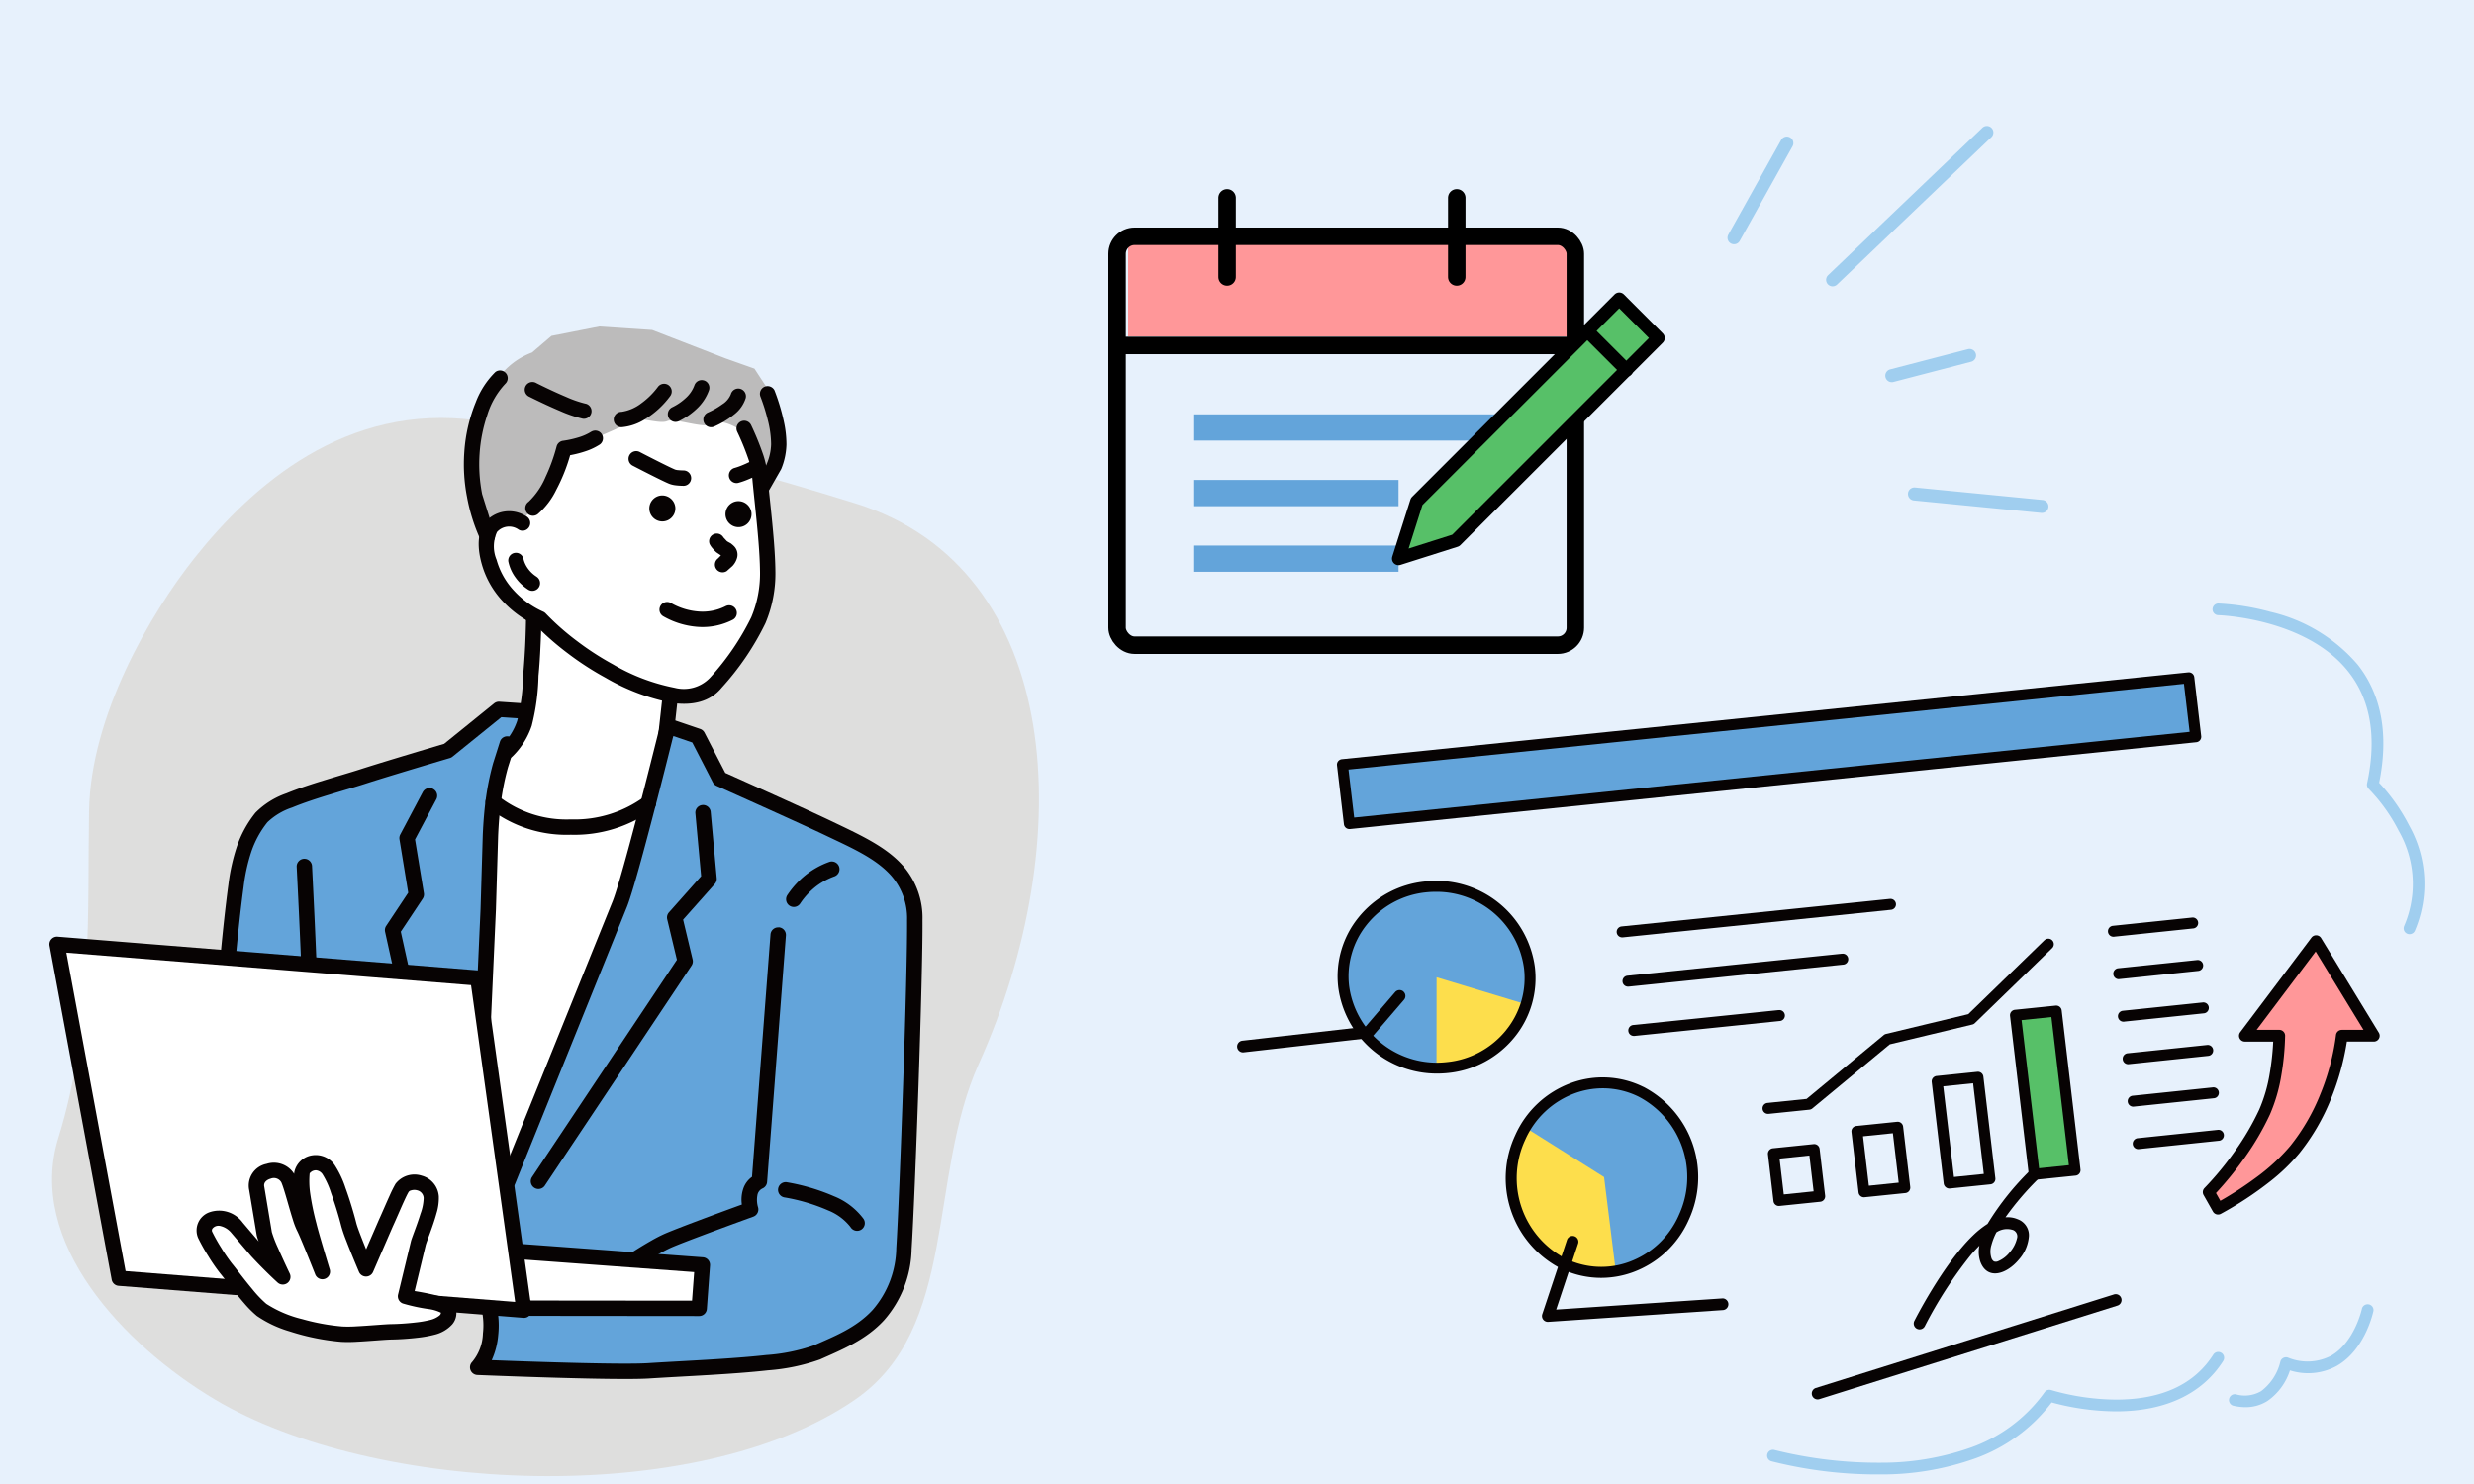 <svg xmlns="http://www.w3.org/2000/svg" xmlns:xlink="http://www.w3.org/1999/xlink" width="283" height="169.8" viewBox="0 0 283 169.8">
  <defs>
    <clipPath id="clip-path">
      <path id="パス_3546" data-name="パス 3546" d="M100.1,241.822a10.36,10.36,0,0,0-9.4,11.428,10.746,10.746,0,0,0,11.844,9.246,10.36,10.36,0,0,0,9.4-11.428,10.718,10.718,0,0,0-10.711-9.305,11.06,11.06,0,0,0-1.132.058" transform="translate(-90.64 -241.763)" fill="none"/>
    </clipPath>
    <clipPath id="clip-path-2">
      <path id="パス_3550" data-name="パス 3550" d="M235.375,415.944a10.994,10.994,0,0,0,4.9,14.4,10.24,10.24,0,0,0,13.81-5.241,10.994,10.994,0,0,0-4.9-14.4,9.879,9.879,0,0,0-4.36-1.019,10.447,10.447,0,0,0-9.45,6.258" transform="translate(-234.343 -409.684)" fill="none"/>
    </clipPath>
  </defs>
  <g id="img_feature06" transform="translate(-475 -838)">
    <rect id="長方形_35082" data-name="長方形 35082" width="283" height="169.8" transform="translate(475 838)" fill="#e7f1fc"/>
    <g id="グループ_11663" data-name="グループ 11663" transform="translate(480.66 875.356)">
      <path id="パス_3483" data-name="パス 3483" d="M93.615,69.324c-20.582-6.4-28-7.387-43.29-9.491C35.335,57.769,24.6,67.3,18.063,75.509,12.856,82.054,6.146,93.667,5.951,104.488s.5,24.544-3.5,37.414c-3.711,11.928,7.471,23.735,17.886,29.948,18.041,10.754,55.028,12.616,73.27,0,11.773-8.139,8.269-25.405,14.121-38.4,11.486-25.5,9.783-56.694-14.121-64.129" transform="translate(-1.424 -49.082)" fill="#dededd" fill-rule="evenodd"/>
      <path id="パス_3484" data-name="パス 3484" d="M136.155,250.98l-5.583,4.754-12.948,3.748-6.963,2.83-2.243,3.15-2.129,13.212L103.9,287.8l30.822.543,1.818-30.584,2.127-3.862,1.252-2.908-1.458-.391Z" transform="translate(-85.647 -206.556)" fill="#63a4da" fill-rule="evenodd"/>
      <path id="パス_3485" data-name="パス 3485" d="M331.789,285.421l-.944-5.8-5.18-4.613-15.706-6.452-3.453-5.328-3.041-.667-4.321,16.918-14.608,36.7-2.279,9.445.284,9.68s10.151.488,20.231.671c7.439.136,13.46-.6,16.575-1.775,2.192-.825,5.068-1.157,7.865-3.552,1.7-1.455,2.672-5.679,2.672-5.679s2.038-19.266,1.953-20.232-.045-19.32-.045-19.32" transform="translate(-232.658 -216.425)" fill="#63a4da" fill-rule="evenodd"/>
      <path id="パス_3486" data-name="パス 3486" d="M291.049,306.291c-2.523-.252-6.5-3.365-6.5-3.365l-1.07,18.338-.068,8.319,2.49,18.225,12.827-32.837,3.835-12.82-3.905,3.3a34.974,34.974,0,0,1-7.609.84" transform="translate(-233.613 -249.057)" fill="#fff" fill-rule="evenodd"/>
      <path id="パス_3487" data-name="パス 3487" d="M316.365,63.66l-1.77-4.82s-1.772-1.811-2.763-.97-3.145-1.072-3.962-.4-5.525-.566-6.6.379a35.227,35.227,0,0,1-5.185,2.789l-1.53.518-.527.792-1.99,4.171-1.648,2.41-1.413,1.143-1.126-.3-1.554.632-.62,2.559.993,4.137,2.9,2.574,1.08,2.1-.717,10.754-.962,2.282-1.731,2.226-.921,3.5L286.1,101.6s1.643,1.572,2.358,1.564,2.647,1.358,4.386,1.1,3.785.113,6.366-.4a10.286,10.286,0,0,0,4.222-1.872l1.237-4.342,1.613-5.452V89.4s1.163.165,2.323.333,1.2-.4,2.544-1.523,2.093-2.7,3.275-4.205a18.125,18.125,0,0,0,2.523-4.868,19.241,19.241,0,0,0,.5-3.256l-.138-5.852Z" transform="translate(-235.474 -47.253)" fill="#fff" fill-rule="evenodd"/>
      <path id="パス_3488" data-name="パス 3488" d="M308.445,7.811,306.5,4.826,303.16,3.642,294.8.4,288.768,0l-5.486,1.078-2.222,1.9a8.366,8.366,0,0,0-3.936,3.031l-2.2,4.676L274,15.652l.323,4.1,1.321,3.55,2.619-1.358,1.546.55,1.945-2.739,2.49-3.736.552-1.949,1.832-.636s5.348-2.111,5.821-2.677,3.162.471,4.075.072,4.273.963,5.281.3,2.974.646,2.974.646l2.175,2.641.144,3.17,1.627-2.109.616-3.067-.363-2.343Z" transform="translate(-225.859)" fill="#bcbbbb" fill-rule="evenodd"/>
      <path id="パス_3489" data-name="パス 3489" d="M312.449,67.265a10.494,10.494,0,0,0-.566-2.331,31.779,31.779,0,0,0-1.292-3.129.881.881,0,0,0-1.585.769,29.706,29.706,0,0,1,1.21,2.93,8.68,8.68,0,0,1,.473,1.907c.169,2.032.539,5.02.757,7.8.092,1.166.157,2.295.169,3.3a12.921,12.921,0,0,1-1,5.3,29.429,29.429,0,0,1-4.739,6.94,4.14,4.14,0,0,1-4.021,1.126,22.5,22.5,0,0,1-7.063-2.684,32.414,32.414,0,0,1-4.065-2.63,29.4,29.4,0,0,1-3.613-3.179.877.877,0,0,0-.326-.226,10.221,10.221,0,0,1-3.318-2.394,8.53,8.53,0,0,1-1.991-3.543,3.94,3.94,0,0,1,.054-3.17A1.855,1.855,0,0,1,284,73.78a.88.88,0,1,0,.835-1.547,3.6,3.6,0,0,0-4.767.829c-.614.912-.906,2.4-.291,4.621a10.281,10.281,0,0,0,2.394,4.27,12.233,12.233,0,0,0,3.782,2.758,32.409,32.409,0,0,0,3.716,3.252,34.153,34.153,0,0,0,4.287,2.773,24.36,24.36,0,0,0,7.66,2.88c2.279.314,4.293-.132,5.62-1.753a31.13,31.13,0,0,0,5-7.372,14.633,14.633,0,0,0,1.14-6c-.011-1.037-.079-2.206-.174-3.414-.22-2.781-.589-5.773-.758-7.811" transform="translate(-230.34 -50.537)" fill="#070303" fill-rule="evenodd"/>
      <path id="パス_3490" data-name="パス 3490" d="M431.817,135.7c-.187-.136-.428-.226-.555-.34l-.371-.4a.88.88,0,0,0-1.585.753,2.2,2.2,0,0,0,.32.477,4.639,4.639,0,0,0,.453.475l.526.352-.34.348a.88.88,0,0,0,1,1.447l.657-.583a2.24,2.24,0,0,0,.539-.983,1.382,1.382,0,0,0-.4-1.324,2.015,2.015,0,0,0-.249-.213" transform="translate(-353.794 -110.823)" fill="#070303" fill-rule="evenodd"/>
      <path id="パス_3491" data-name="パス 3491" d="M404.839,179.945a5.828,5.828,0,0,1-3.12.632,7.454,7.454,0,0,1-3.108-.937.88.88,0,1,0-.932,1.491,9.25,9.25,0,0,0,3.919,1.2,7.566,7.566,0,0,0,4.049-.824.88.88,0,0,0-.808-1.561" transform="translate(-327.457 -147.963)" fill="#070303" fill-rule="evenodd"/>
      <path id="パス_3492" data-name="パス 3492" d="M391.5,110.035a1.489,1.489,0,1,0,1.657,1.335,1.506,1.506,0,0,0-1.657-1.335" transform="translate(-321.569 -90.694)" fill="#070303" fill-rule="evenodd"/>
      <path id="パス_3493" data-name="パス 3493" d="M441.072,113.74a1.489,1.489,0,1,0,1.657,1.335,1.505,1.505,0,0,0-1.657-1.335" transform="translate(-362.43 -93.747)" fill="#070303" fill-rule="evenodd"/>
      <path id="パス_3494" data-name="パス 3494" d="M301.855,149.889a3.556,3.556,0,0,1-.966-.906,3.121,3.121,0,0,1-.53-1.126.88.88,0,0,0-1.735.283,4.722,4.722,0,0,0,.841,1.875,5.3,5.3,0,0,0,1.439,1.358.879.879,0,1,0,.951-1.48" transform="translate(-246.14 -121.264)" fill="#070303" fill-rule="evenodd"/>
      <path id="パス_3495" data-name="パス 3495" d="M317.447,67.777a5.818,5.818,0,0,1-1.509.668,11.152,11.152,0,0,1-1.715.376.878.878,0,0,0-.744.644,20.366,20.366,0,0,1-1.264,3.493,8.443,8.443,0,0,1-1.939,2.84.88.88,0,1,0,1.056,1.406,8.56,8.56,0,0,0,2.1-2.755,20.219,20.219,0,0,0,1.594-3.976A12.634,12.634,0,0,0,316.85,70a7.058,7.058,0,0,0,1.577-.758.88.88,0,0,0-.979-1.46" transform="translate(-255.466 -55.744)" fill="#070303" fill-rule="evenodd"/>
      <path id="パス_3496" data-name="パス 3496" d="M373.817,37.484a.88.88,0,0,0-1.232.169,8.856,8.856,0,0,1-1.924,1.9,4.884,4.884,0,0,1-2.248.962.88.88,0,1,0,.062,1.757,5.868,5.868,0,0,0,2.645-.923,10.148,10.148,0,0,0,2.861-2.634.88.88,0,0,0-.169-1.232" transform="translate(-302.979 -30.75)" fill="#070303" fill-rule="evenodd"/>
      <path id="パス_3497" data-name="パス 3497" d="M406.562,34.975a.88.88,0,0,0-1.114.552,3.622,3.622,0,0,1-.984,1.444,6.288,6.288,0,0,1-1.558,1.066.88.88,0,0,0,.711,1.609,8.1,8.1,0,0,0,2.055-1.4,5.394,5.394,0,0,0,1.443-2.161.88.88,0,0,0-.552-1.114" transform="translate(-331.675 -28.791)" fill="#070303" fill-rule="evenodd"/>
      <path id="パス_3498" data-name="パス 3498" d="M429.722,40.449a.88.88,0,0,0-1.078.62,2.438,2.438,0,0,1-.984,1.155,8.54,8.54,0,0,1-1.652.941.88.88,0,0,0,.667,1.627,10.169,10.169,0,0,0,2.417-1.464,3.814,3.814,0,0,0,1.245-1.8.88.88,0,0,0-.62-1.078" transform="translate(-350.701 -33.316)" fill="#070303" fill-rule="evenodd"/>
      <path id="パス_3499" data-name="パス 3499" d="M461.7,39.125a.88.88,0,0,0-1.628.661,21.772,21.772,0,0,1,.86,2.735,11.636,11.636,0,0,1,.374,2.75,6.092,6.092,0,0,1-.471,2.18,8.553,8.553,0,0,1-1.132,2,.88.88,0,1,0,1.358,1.112l1.4-2.454a7.877,7.877,0,0,0,.6-2.815,12.339,12.339,0,0,0-.285-2.569,23.373,23.373,0,0,0-1.078-3.6" transform="translate(-378.759 -31.797)" fill="#070303" fill-rule="evenodd"/>
      <path id="パス_3500" data-name="パス 3500" d="M273.333,28.741a9.622,9.622,0,0,0-2.228,3.441,18.192,18.192,0,0,0-1.31,5.7,19.582,19.582,0,0,0,.312,5.143,20.715,20.715,0,0,0,1.555,4.922.88.88,0,0,0,1.573-.783l-1.4-4.468a17.8,17.8,0,0,1-.288-4.679,17.279,17.279,0,0,1,.864-4.337,9.112,9.112,0,0,1,2.075-3.614.88.88,0,0,0-1.154-1.327" transform="translate(-222.344 -23.512)" fill="#070303" fill-rule="evenodd"/>
      <path id="パス_3501" data-name="パス 3501" d="M316.589,38.78a12.726,12.726,0,0,1-2.218-.77c-1.665-.7-3.4-1.578-3.4-1.578A.88.88,0,1,0,310.183,38s1.794.906,3.515,1.63a14.554,14.554,0,0,0,2.583.878.88.88,0,0,0,.315-1.73" transform="translate(-255.274 -29.952)" fill="#070303" fill-rule="evenodd"/>
      <path id="パス_3502" data-name="パス 3502" d="M397.829,238.655a.88.88,0,0,0-.97.778l-.411,3.736a.88.88,0,0,0,1.748.192l.411-3.736a.88.88,0,0,0-.778-.97" transform="translate(-326.779 -196.713)" fill="#070303" fill-rule="evenodd"/>
      <path id="パス_3503" data-name="パス 3503" d="M296.909,184.58a.88.88,0,0,0-.885.873s-.01,1.366-.1,3.257c-.05.983-.121,2.106-.226,3.252a23.611,23.611,0,0,1-.692,5.32,7.105,7.105,0,0,1-1.752,2.79.88.88,0,1,0,1.253,1.234,8.807,8.807,0,0,0,2.167-3.466,25.306,25.306,0,0,0,.775-5.722c.113-1.173.181-2.321.226-3.325.1-1.933.108-3.331.108-3.331a.88.88,0,0,0-.873-.885" transform="translate(-241.51 -152.145)" fill="#070303" fill-rule="evenodd"/>
      <path id="パス_3504" data-name="パス 3504" d="M143.244,244.5l-2.838-.189a.877.877,0,0,0-.611.194l-5.712,4.622c-.668.2-3.222.955-5.714,1.714-1.456.443-2.891.885-3.919,1.218-2.322.749-5.8,1.66-8.419,2.739a9.21,9.21,0,0,0-3.533,2.215,12.767,12.767,0,0,0-2.151,3.942,22.469,22.469,0,0,0-.944,4.27c-.34,2.52-.635,5.3-.872,7.8-.406,4.31-.64,7.811-.64,7.811a.88.88,0,1,0,1.755.113s.232-3.482.636-7.764c.234-2.482.526-5.233.864-7.732a20.765,20.765,0,0,1,.865-3.937,11.062,11.062,0,0,1,1.856-3.414,7.471,7.471,0,0,1,2.83-1.687c2.573-1.063,6-1.954,8.287-2.692,1.019-.329,2.446-.769,3.891-1.209,2.893-.88,5.868-1.76,5.868-1.76a.876.876,0,0,0,.3-.16l5.58-4.514,2.49.166a.88.88,0,0,0,.113-1.755" transform="translate(-88.936 -201.376)" fill="#070303" fill-rule="evenodd"/>
      <path id="パス_3505" data-name="パス 3505" d="M162.66,347.212a.88.88,0,0,0-1.756.091s.542,10.534.62,14.623c.01.515,0,1.048,0,1.269a.876.876,0,0,0,.035.679.889.889,0,0,0,1.532.139,1.121,1.121,0,0,0,.182-.559c.022-.245.025-.792.01-1.559-.079-4.1-.623-14.68-.623-14.68m.063,15.482a.792.792,0,0,1,.418.413.875.875,0,0,0-.418-.413" transform="translate(-132.628 -285.511)" fill="#070303" fill-rule="evenodd"/>
      <path id="パス_3506" data-name="パス 3506" d="M171.265,439.235a.875.875,0,0,1,.418.413.792.792,0,0,0-.418-.413" transform="translate(-141.169 -362.052)" fill="#070303" fill-rule="evenodd"/>
      <path id="パス_3507" data-name="パス 3507" d="M223.883,300.643a.88.88,0,0,0-1.189.365l-2.572,4.848a.88.88,0,0,0-.091.555l1,6.106-2.521,3.794a.88.88,0,0,0-.126.679l3.292,14.911a.88.88,0,0,0,1.717-.379l-3.211-14.546,2.505-3.772a.879.879,0,0,0,.136-.629l-1.012-6.154,2.434-4.586a.88.88,0,0,0-.365-1.189" transform="translate(-179.995 -247.729)" fill="#070303" fill-rule="evenodd"/>
      <path id="パス_3508" data-name="パス 3508" d="M278.176,266.905a.88.88,0,0,0-1.113.554l-.782,2.469a29.905,29.905,0,0,0-.837,4.1c-.183,1.358-.287,2.724-.349,4.125l-.254,8.473-.775,17.287-.453,11.48a.88.88,0,1,0,1.757.067l.453-11.472.775-17.29.254-8.468c.059-1.348.159-2.662.34-3.962a28.2,28.2,0,0,1,.787-3.857l.757-2.384a.88.88,0,0,0-.554-1.114" transform="translate(-225.531 -219.967)" fill="#070303" fill-rule="evenodd"/>
      <path id="パス_3509" data-name="パス 3509" d="M323.222,272.191c-1.939-2.161-4.951-3.509-8.15-5.043-1.089-.522-2.973-1.386-4.947-2.282-2.994-1.358-6.2-2.794-7.151-3.219l-2.377-4.6a.878.878,0,0,0-.5-.43l-3.257-1.109a.88.88,0,1,0-.566,1.664l2.921.995,2.351,4.563a.88.88,0,0,0,.423.4s3.86,1.723,7.423,3.341c1.962.891,3.833,1.749,4.914,2.264,2.975,1.425,5.8,2.625,7.606,4.632a7.372,7.372,0,0,1,1.855,5.114c.028,3.039-.185,10.917-.453,18.769-.271,7.986-.6,15.946-.783,18.767a11.039,11.039,0,0,1-2.689,7.063c-1.924,2.1-4.528,3.082-6.748,4.075a20.888,20.888,0,0,1-5.425,1.1c-4.082.453-9.294.656-13.516.927-1.432.092-4.483.059-7.749-.017-3.835-.089-7.964-.239-10.15-.323a8.723,8.723,0,0,0,.745-2.9,10.047,10.047,0,0,0-.551-4.514.88.88,0,1,0-1.613.7,8.191,8.191,0,0,1,.413,3.654,5.334,5.334,0,0,1-1.223,3.256.88.88,0,0,0,.588,1.5s7.752.322,13.711.427c2.548.045,4.773.049,5.941-.026,4.248-.273,9.491-.475,13.6-.935a22.624,22.624,0,0,0,5.949-1.245c2.418-1.083,5.226-2.2,7.325-4.492a12.7,12.7,0,0,0,3.147-8.135c.187-2.83.515-10.814.792-18.824.267-7.883.48-15.793.453-18.844a9.042,9.042,0,0,0-2.3-6.272" transform="translate(-225.666 -210.567)" fill="#070303" fill-rule="evenodd"/>
      <path id="パス_3510" data-name="パス 3510" d="M484.545,348.454a9.481,9.481,0,0,0-2.675,1.49,10.147,10.147,0,0,0-2.058,2.242.88.88,0,1,0,1.451.992,8.4,8.4,0,0,1,1.7-1.859,7.747,7.747,0,0,1,2.185-1.214.879.879,0,1,0-.6-1.652" transform="translate(-395.373 -287.179)" fill="#070303" fill-rule="evenodd"/>
      <path id="パス_3511" data-name="パス 3511" d="M394.28,391.258a.88.88,0,0,0-.943.809s-1.835,24.064-2.115,27.734a2.733,2.733,0,0,0-.961,1.245,3.925,3.925,0,0,0-.2,1.924c-1.044.379-3.084,1.124-4.994,1.843-1.547.582-3.01,1.146-3.8,1.486a17.071,17.071,0,0,0-1.56.8c-1.1.624-2.169,1.315-2.169,1.315a.88.88,0,1,0,.953,1.472s1.031-.666,2.085-1.264a15.327,15.327,0,0,1,1.386-.718c.777-.34,2.211-.886,3.727-1.456,2.71-1.019,5.679-2.091,5.679-2.091a.88.88,0,0,0,.552-1.049,3,3,0,0,1-.084-1.4,1.037,1.037,0,0,1,.575-.774.88.88,0,0,0,.537-.744l2.151-28.2a.88.88,0,0,0-.809-.943" transform="translate(-310.86 -322.502)" fill="#070303" fill-rule="evenodd"/>
      <path id="パス_3512" data-name="パス 3512" d="M333.8,312.167a.88.88,0,0,0-1.751.161l.662,7.222-3.68,4.141a.88.88,0,0,0-.2.792l1.111,4.633L313.354,354a.88.88,0,0,0,1.463.976l16.8-25.2a.88.88,0,0,0,.123-.693l-1.092-4.561,3.629-4.082a.88.88,0,0,0,.218-.664Z" transform="translate(-258.169 -256.653)" fill="#070303" fill-rule="evenodd"/>
      <path id="パス_3513" data-name="パス 3513" d="M312.757,254.939a.88.88,0,0,0-1.064.643s-2.015,8.175-3.678,14.294c-.734,2.7-1.395,4.993-1.781,5.978l-12.828,31.764a.88.88,0,0,0,1.63.66L307.868,276.5c.4-1.019,1.084-3.378,1.839-6.158C311.375,264.2,313.4,256,313.4,256a.88.88,0,0,0-.643-1.064" transform="translate(-241.8 -210.12)" fill="#070303" fill-rule="evenodd"/>
      <path id="パス_3514" data-name="パス 3514" d="M302.149,304.967a13.457,13.457,0,0,1-8.346,2.553,12.625,12.625,0,0,1-8.264-2.646.88.88,0,1,0-1.166,1.315,14.416,14.416,0,0,0,9.427,3.088,15.263,15.263,0,0,0,9.461-2.952.88.88,0,0,0-1.116-1.358" transform="translate(-234.162 -251.12)" fill="#070303" fill-rule="evenodd"/>
      <path id="パス_3515" data-name="パス 3515" d="M95.068,595.144l38.323,6.429,19.29.019.363-4.966-41.842-3.08Z" transform="translate(-78.362 -489.248)" fill="#fff" fill-rule="evenodd"/>
      <path id="パス_3516" data-name="パス 3516" d="M148.984,591.628l-41.842-3.08a.926.926,0,0,0-.152,0l-16.133,1.6a.88.88,0,0,0-.059,1.742l38.323,6.429a.88.88,0,0,0,.145.013l19.29.019a.88.88,0,0,0,.877-.815l.363-4.966a.878.878,0,0,0-.812-.941m-1.245,4.963-18.4-.018L97.6,591.252l9.492-.94,40.891,3.01Z" transform="translate(-74.238 -485.124)" fill="#070303" fill-rule="evenodd"/>
      <path id="パス_3517" data-name="パス 3517" d="M4.958,402.275l7.1,38.212,46.306,3.664-5.29-38.014Z" transform="translate(-4.086 -331.587)" fill="#fff" fill-rule="evenodd"/>
      <path id="パス_3518" data-name="パス 3518" d="M49.85,401.932a.871.871,0,0,0-.792-.748L.941,397.32a.871.871,0,0,0-.926,1.028l7.1,38.212a.872.872,0,0,0,.792.71l46.306,3.664a.872.872,0,0,0,.932-.988ZM8.706,435.585l-6.77-36.437,46.287,3.716,5.044,36.247L8.706,435.585" transform="translate(0 -327.501)" fill="#070303" fill-rule="evenodd"/>
      <path id="パス_3519" data-name="パス 3519" d="M123.649,559.835s1.3-5.47,1.472-6.1c.195-.712,1.6-3.981,1.472-5.246a1.916,1.916,0,0,0-3.33-1.068c-.427.7-1.346,2.933-1.866,4.052-.406.875-2.264,5.225-2.264,5.225s-1.688-3.955-1.969-5.071c-.461-1.832-1.577-5.379-2.334-6.321a1.681,1.681,0,0,0-3.024.431,19.158,19.158,0,0,0,.792,5.953c.245,1.064,1.547,5.344,1.547,5.344s-1.71-4.333-2.133-5.128c-.453-.858-1.315-4.454-1.768-5.469-.813-1.824-4.048-.941-3.611,1.051.238,1.079.679,4.3.863,5.179a50.26,50.26,0,0,0,2.116,4.948s-1.35-1.215-2.976-2.969c-.732-.792-1.4-1.7-2.244-2.636-2.057-2.264-4.294-.618-3.665.792a25.427,25.427,0,0,0,2.393,3.849,39.59,39.59,0,0,0,4.064,4.736c1.321,1.054,5.252,2.462,9.175,2.782,1.257.1,4.63-.255,5.7-.271a23.145,23.145,0,0,0,4.7-.523c1.185-.34,2.065-1.029,1.765-1.989-.307-.983-3.436-1-4.874-1.545" transform="translate(-82.939 -448.857)" fill="#fff" fill-rule="evenodd"/>
      <path id="パス_3520" data-name="パス 3520" d="M123.9,555.8a32.854,32.854,0,0,0-3.33-.706l1.271-5.263c.135-.492.846-2.2,1.232-3.631a5.953,5.953,0,0,0,.266-1.936,2.64,2.64,0,0,0-1.945-2.369,2.725,2.725,0,0,0-3.01.93,14.154,14.154,0,0,0-.646,1.292c-.428.938-.931,2.127-1.266,2.85l-1.451,3.347c-.145-.354-.294-.729-.438-1.095-.314-.8-.6-1.553-.694-1.944-.26-1.034-.724-2.6-1.219-3.962a11.141,11.141,0,0,0-1.284-2.694,2.628,2.628,0,0,0-2.475-1.064,2.459,2.459,0,0,0-2.108,1.956c-.006.058-.011.113-.016.174a2.741,2.741,0,0,0-3.154-1.144,2.527,2.527,0,0,0-1.987,3l.86,5.168a5.615,5.615,0,0,0,.226.705l-1.811-2.133a3.36,3.36,0,0,0-3.866-1.186,2.2,2.2,0,0,0-1.252,2.923,21.3,21.3,0,0,0,1.166,2.083,20.338,20.338,0,0,0,1.358,1.97c.575.692,1.7,2.215,2.756,3.428a12.111,12.111,0,0,0,1.436,1.435,13.159,13.159,0,0,0,3.771,1.777,26.488,26.488,0,0,0,5.886,1.193,15.689,15.689,0,0,0,1.827-.015c1.457-.074,3.235-.242,3.956-.253.8-.012,1.91-.08,2.923-.2a13.548,13.548,0,0,0,2-.358,4,4,0,0,0,1.972-1.155,1.974,1.974,0,0,0,.389-1.941,2.038,2.038,0,0,0-1.332-1.184m-.518,2.111a2.675,2.675,0,0,1-1,.479,11.761,11.761,0,0,1-1.724.3c-.952.113-1.993.176-2.746.187-.732.011-2.539.18-4.019.255a13.912,13.912,0,0,1-1.6.018,24.489,24.489,0,0,1-4.586-.842,13.3,13.3,0,0,1-4.113-1.751,12.859,12.859,0,0,1-1.6-1.679c-.925-1.1-1.834-2.333-2.333-2.933a18.45,18.45,0,0,1-1.211-1.773,19.441,19.441,0,0,1-1.055-1.874.361.361,0,0,1,.048-.361.874.874,0,0,1,.867-.291,2.321,2.321,0,0,1,1.3.815l2.249,2.643c.535.578,1.043,1.1,1.482,1.538.921.92,1.552,1.487,1.552,1.487a.88.88,0,0,0,1.381-1.034s-.731-1.528-1.334-2.909a13.942,13.942,0,0,1-.714-1.836l-.865-5.19c-.113-.5.3-.808.73-.925a.978.978,0,0,1,1.219.421c.332.744.882,2.911,1.328,4.3a8.455,8.455,0,0,0,.466,1.219c.125.234.365.792.64,1.45.641,1.533,1.452,3.588,1.452,3.588a.88.88,0,0,0,1.658-.578s-.511-1.677-.952-3.189c-.257-.882-.491-1.707-.581-2.1a29.977,29.977,0,0,1-.713-3.457,10.013,10.013,0,0,1-.061-2.211c.008-.076.08-.134.151-.193a.859.859,0,0,1,.628-.2,1.027,1.027,0,0,1,.685.428,9.384,9.384,0,0,1,1,2.192c.473,1.3.917,2.8,1.166,3.792a16.969,16.969,0,0,0,.566,1.643c.6,1.567,1.449,3.559,1.449,3.559a.878.878,0,0,0,1.617,0l2.255-5.2c.34-.726.841-1.919,1.27-2.859.216-.472.409-.877.548-1.1a.432.432,0,0,1,.24-.153,1.275,1.275,0,0,1,.77-.009.956.956,0,0,1,.7.861,5.6,5.6,0,0,1-.359,1.8c-.4,1.306-.967,2.692-1.087,3.127l-1.482,6.131a.88.88,0,0,0,.541,1.019,20.073,20.073,0,0,0,2.909.633,4.492,4.492,0,0,1,1.454.424.418.418,0,0,1-.186.332" transform="translate(-78.801 -444.726)" fill="#070303" fill-rule="evenodd"/>
      <path id="パス_3521" data-name="パス 3521" d="M480.535,558.781a23.466,23.466,0,0,0-5.529-1.649.88.88,0,0,0-.266,1.737,21.367,21.367,0,0,1,5.05,1.5,6.113,6.113,0,0,1,2.542,1.9.88.88,0,1,0,1.464-.973,7.9,7.9,0,0,0-3.261-2.518" transform="translate(-390.702 -459.223)" fill="#070303" fill-rule="evenodd"/>
      <path id="パス_3522" data-name="パス 3522" d="M383.336,83.439s-.258,0-.538-.029a1.509,1.509,0,0,1-.369-.065c-.316-.13-.935-.431-1.592-.758-1.158-.578-2.428-1.238-2.428-1.238a.88.88,0,1,0-.812,1.56s1.609.837,2.867,1.457c.542.267,1.019.495,1.3.607a3,3,0,0,0,.709.17,7.8,7.8,0,0,0,.863.057.88.88,0,1,0,0-1.758" transform="translate(-310.856 -66.97)" fill="#070303" fill-rule="evenodd"/>
      <path id="パス_3523" data-name="パス 3523" d="M444.523,87.574c-.34.172-.651.309-.912.415a7.621,7.621,0,0,1-.89.312.88.88,0,0,0,.422,1.707,8.845,8.845,0,0,0,1.132-.392c.3-.121.646-.276,1.037-.472a.88.88,0,0,0-.792-1.571" transform="translate(-364.373 -72.109)" fill="#070303" fill-rule="evenodd"/>
    </g>
    <g id="グループ_11673" data-name="グループ 11673" transform="translate(616.518 907.052)">
      <path id="パス_3524" data-name="パス 3524" d="M852.4,20.519c1.11-5.5.285-10.048-2.455-13.527A18.657,18.657,0,0,0,839.973.96,27.589,27.589,0,0,0,834.009,0a.67.67,0,0,0-.033,1.339c.1,0,10.065.316,14.917,6.48,2.54,3.226,3.256,7.523,2.124,12.772a.669.669,0,0,0,.191.625,19.634,19.634,0,0,1,3.42,4.778,12.211,12.211,0,0,1,.635,10.9.67.67,0,1,0,1.224.546,13.664,13.664,0,0,0-.664-12.054A21.3,21.3,0,0,0,852.4,20.52" transform="translate(-721.767 0)" fill="#a0ceef"/>
      <path id="パス_3525" data-name="パス 3525" d="M863.184,598.9a.671.671,0,0,0-.792.516c-.008.038-.844,3.834-3.542,5.366a5.842,5.842,0,0,1-4.919.2.671.671,0,0,0-.87.489,5.939,5.939,0,0,1-2.187,3.346,3.694,3.694,0,0,1-2.907.365.67.67,0,0,0-.311,1.3,6.116,6.116,0,0,0,1.421.175,4.65,4.65,0,0,0,2.515-.712,6.779,6.779,0,0,0,2.572-3.495,6.859,6.859,0,0,0,5.354-.513c3.224-1.835,4.148-6.07,4.188-6.25a.669.669,0,0,0-.516-.792" transform="translate(-733.734 -518.699)" fill="#a0ceef"/>
      <path id="パス_3526" data-name="パス 3526" d="M504.857,639.741a.67.67,0,0,0-.925.2c-2.175,3.414-5.914,5.145-11.114,5.145h-.04a27.312,27.312,0,0,1-7.393-1.09.67.67,0,0,0-.753.251,17.66,17.66,0,0,1-8.51,6.353,30.451,30.451,0,0,1-10.195,1.71,48.912,48.912,0,0,1-12.186-1.455.67.67,0,0,0-.359,1.291,49.277,49.277,0,0,0,12.016,1.507h.514a31.82,31.82,0,0,0,10.66-1.789,19.059,19.059,0,0,0,8.871-6.452,28.7,28.7,0,0,0,7.3,1.019h.075c5.609,0,9.848-1.992,12.246-5.765a.67.67,0,0,0-.2-.925" transform="translate(-392.271 -553.996)" fill="#a0ceef"/>
      <path id="パス_3527" data-name="パス 3527" d="M459.527,462.512a.627.627,0,0,0-.687-.55l-4.663.479a.627.627,0,0,0-.559.7l.631,5.346a.625.625,0,0,0,.687.55l4.663-.479a.627.627,0,0,0,.559-.7Zm-4.1,5.207-.483-4.1,3.414-.351.483,4.1Z" transform="translate(-392.898 -400.105)" fill="#070303"/>
      <path id="パス_3528" data-name="パス 3528" d="M599.39,400.742a.627.627,0,0,0-.687-.55l-4.663.479a.627.627,0,0,0-.559.7l1.371,11.619a.664.664,0,0,0,.687.554l4.663-.479a.627.627,0,0,0,.559-.7Zm-3.364,11.484L594.8,401.853l3.414-.351,1.224,10.374Z" transform="translate(-514.03 -346.606)" fill="#070303"/>
      <path id="パス_3529" data-name="パス 3529" d="M530.851,443.449a.627.627,0,0,0-.687-.55l-4.663.479a.627.627,0,0,0-.559.7l.814,6.905a.627.627,0,0,0,.687.55l4.663-.479a.627.627,0,0,0,.559-.7Zm-3.918,6.765-.667-5.654,3.414-.351.667,5.654Z" transform="translate(-454.672 -383.596)" fill="#070303"/>
      <path id="パス_3530" data-name="パス 3530" d="M665.058,348.775l2.151,18.195,4.663-.479-2.151-18.2Z" transform="translate(-576.031 -301.663)" fill="#57c068" fill-rule="evenodd"/>
      <path id="パス_3531" data-name="パス 3531" d="M666.29,344.165a.627.627,0,0,0-.687-.55l-4.663.479a.627.627,0,0,0-.559.7l2.151,18.2a.627.627,0,0,0,.623.554h.064l4.663-.479a.627.627,0,0,0,.559-.7Zm-2.589,18.06-2-16.949,3.414-.351,2,16.949Z" transform="translate(-571.973 -297.604)" fill="#070303"/>
      <path id="パス_3533" data-name="パス 3533" d="M591.5,482.952a31.277,31.277,0,0,0-4.919,6.161,10.417,10.417,0,0,0-1.67,1.333c-3.463,3.331-6.7,9.77-6.7,9.77a.67.67,0,1,0,1.2.6,47.585,47.585,0,0,1,5.337-8.238c.3-.34.6-.67.9-.972a3.557,3.557,0,0,0,.1,1.811c.777,2.167,2.992,1.5,4.426-.226a4.579,4.579,0,0,0,1.142-2.678,1.952,1.952,0,0,0-1.27-1.924,2.926,2.926,0,0,0-1.415-.226,32.958,32.958,0,0,1,3.8-4.443.67.67,0,1,0-.926-.968m-1.989,6.871a.783.783,0,0,1,.427.975,3.675,3.675,0,0,1-.8,1.541,3.361,3.361,0,0,1-1.346,1.048.616.616,0,0,1-.486.023.735.735,0,0,1-.3-.436,2.489,2.489,0,0,1,.018-1.446,7.181,7.181,0,0,1,.566-1.446,2.187,2.187,0,0,1,1.924-.258" transform="translate(-500.746 -418.13)" fill="#070303" fill-rule="evenodd"/>
      <path id="パス_3534" data-name="パス 3534" d="M525.47,590.337l-34.094,10.7a.67.67,0,0,0,.4,1.278l34.094-10.7a.67.67,0,1,0-.4-1.278" transform="translate(-425.197 -511.271)" fill="#070303" fill-rule="evenodd"/>
      <path id="パス_3535" data-name="パス 3535" d="M749.1,306.81l9.1-.948a.627.627,0,0,0-.13-1.245l-9.1.948a.63.63,0,0,0,.13,1.251" transform="translate(-648.224 -263.827)" fill="#070303"/>
      <path id="パス_3536" data-name="パス 3536" d="M753.381,343.114l9.1-.947a.627.627,0,1,0-.13-1.245l-9.1.947a.627.627,0,0,0,.065,1.251.612.612,0,0,0,.066,0" transform="translate(-651.932 -295.27)" fill="#070303"/>
      <path id="パス_3537" data-name="パス 3537" d="M481.286,286.58l-8.716,8.463-9.411,2.264a.625.625,0,0,0-.254.127l-8.83,7.309-4.474.46a.627.627,0,0,0,.063,1.251.615.615,0,0,0,.065,0l4.663-.479a.627.627,0,0,0,.34-.14l8.862-7.339,9.438-2.264a.627.627,0,0,0,.291-.16l8.839-8.582a.629.629,0,1,0-.874-.906" transform="translate(-388.937 -248.056)" fill="#070303"/>
      <path id="パス_3538" data-name="パス 3538" d="M744.82,270.506l9.1-.949a.627.627,0,0,0-.13-1.245l-9.1.949a.627.627,0,0,0,.065,1.251.6.6,0,0,0,.066,0" transform="translate(-644.515 -232.382)" fill="#070303"/>
      <path id="パス_3539" data-name="パス 3539" d="M775.209,449.829l-9.1.949a.627.627,0,1,0,.13,1.245l9.1-.949a.627.627,0,1,0-.13-1.245" transform="translate(-663.065 -389.599)" fill="#070303"/>
      <path id="パス_3540" data-name="パス 3540" d="M757.672,379.417l9.1-.949a.627.627,0,0,0-.13-1.245l-9.1.949a.627.627,0,1,0,.13,1.245" transform="translate(-655.647 -326.712)" fill="#070303"/>
      <path id="パス_3541" data-name="パス 3541" d="M761.955,415.721l9.1-.949a.627.627,0,1,0-.13-1.245l-9.1.949a.627.627,0,1,0,.13,1.245" transform="translate(-659.356 -358.156)" fill="#070303"/>
      <path id="パス_3542" data-name="パス 3542" d="M90.068,73.44l.792,6.74,96.822-9.937-.792-6.74Z" transform="translate(-78.026 -55.001)" fill="#63a4da" fill-rule="evenodd"/>
      <path id="パス_3543" data-name="パス 3543" d="M183.452,59.372a.627.627,0,0,0-.687-.55L85.946,68.759a.627.627,0,0,0-.559.7l.792,6.74a.627.627,0,0,0,.623.554h.065l96.819-9.937a.627.627,0,0,0,.559-.7Zm-96.1,16.066-.649-5.495,95.57-9.809.649,5.495Z" transform="translate(-73.969 -50.943)" fill="#070303"/>
      <path id="パス_3544" data-name="パス 3544" d="M100.1,241.823a10.361,10.361,0,0,0-9.4,11.428,10.746,10.746,0,0,0,11.843,9.246,10.361,10.361,0,0,0,9.4-11.428,10.747,10.747,0,0,0-11.843-9.246" transform="translate(-78.511 -209.394)" fill="#63a4da" fill-rule="evenodd"/>
      <g id="グループ_11666" data-name="グループ 11666" transform="translate(12.127 32.368)" clip-path="url(#clip-path)">
        <path id="パス_3545" data-name="パス 3545" d="M170.4,334.2c9.33-.042,12.592-10.993,12.592-10.993l-12.581-3.8Z" transform="translate(-159.727 -309.006)" fill="#fdde4c" fill-rule="evenodd"/>
      </g>
      <path id="パス_3547" data-name="パス 3547" d="M95.982,237.141a11.194,11.194,0,0,0-7.665,4.136,10.684,10.684,0,0,0-2.3,7.987,11.356,11.356,0,0,0,11.337,9.859,11.672,11.672,0,0,0,1.193-.061,11.2,11.2,0,0,0,7.664-4.136,10.684,10.684,0,0,0,2.3-7.987,11.383,11.383,0,0,0-12.53-9.8m9.252,17a9.949,9.949,0,0,1-6.814,3.673,10.123,10.123,0,0,1-11.157-8.7,9.44,9.44,0,0,1,2.038-7.057,9.95,9.95,0,0,1,6.813-3.673,10.453,10.453,0,0,1,1.065-.054,10.1,10.1,0,0,1,10.091,8.75,9.439,9.439,0,0,1-2.038,7.057" transform="translate(-74.454 -205.336)" fill="#070303"/>
      <path id="パス_3548" data-name="パス 3548" d="M249.187,410.7a10.24,10.24,0,0,0-13.81,5.241,10.994,10.994,0,0,0,4.9,14.4,10.24,10.24,0,0,0,13.81-5.241,10.994,10.994,0,0,0-4.9-14.4" transform="translate(-203.006 -354.83)" fill="#63a4da" fill-rule="evenodd"/>
      <g id="グループ_11670" data-name="グループ 11670" transform="translate(31.338 54.85)" clip-path="url(#clip-path-2)">
        <path id="パス_3549" data-name="パス 3549" d="M206.206,430.257c-2.012,3.487-2.919,11.854-.154,16.206,3.679,5.791,14.773,6.936,14.773,6.936l-1.877-15.118Z" transform="translate(-208.315 -427.501)" fill="#fdde4c" fill-rule="evenodd"/>
      </g>
      <path id="パス_3551" data-name="パス 3551" d="M245.423,406.07a10.5,10.5,0,0,0-8.233-.453,11.193,11.193,0,0,0-6.424,6,11.632,11.632,0,0,0,5.191,15.225,10.518,10.518,0,0,0,4.641,1.083,10.633,10.633,0,0,0,3.6-.632,11.193,11.193,0,0,0,6.424-6,11.632,11.632,0,0,0-5.191-15.225m4.049,14.707h0a9.949,9.949,0,0,1-5.705,5.334,9.257,9.257,0,0,1-7.258-.4,10.37,10.37,0,0,1-4.6-13.584,9.949,9.949,0,0,1,5.705-5.334,9.375,9.375,0,0,1,3.17-.557,9.272,9.272,0,0,1,4.086.954,10.369,10.369,0,0,1,4.6,13.584" transform="translate(-198.966 -350.763)" fill="#070303"/>
      <path id="パス_3552" data-name="パス 3552" d="M355.612,252.451,324.956,255.6a.627.627,0,0,0,.063,1.251h.065L355.74,253.7a.627.627,0,1,0-.128-1.245" transform="translate(-280.978 -218.649)" fill="#070303"/>
      <path id="パス_3553" data-name="パス 3553" d="M354.454,299.27l-24.529,2.518a.627.627,0,0,0,.063,1.251.591.591,0,0,0,.065,0l24.529-2.518a.627.627,0,1,0-.128-1.245" transform="translate(-285.281 -259.199)" fill="#070303"/>
      <path id="パス_3554" data-name="パス 3554" d="M351.511,347.459l-16.618,1.706a.627.627,0,0,0,.063,1.251h.065l16.618-1.706a.627.627,0,1,0-.128-1.245" transform="translate(-289.585 -300.935)" fill="#070303"/>
      <path id="パス_3555" data-name="パス 3555" d="M281.2,547.757l-18.983,1.276,2.5-7.527a.67.67,0,1,0-1.271-.422l-2.818,8.473a.67.67,0,0,0,.679.88l19.98-1.347a.67.67,0,1,0-.089-1.337" transform="translate(-225.726 -468.241)" fill="#070303" fill-rule="evenodd"/>
      <path id="パス_3556" data-name="パス 3556" d="M19.031,330.525a.67.67,0,0,0-.944.072l-3.4,3.962-14.1,1.6a.67.67,0,0,0,.152,1.331L15.1,335.858a.67.67,0,0,0,.432-.226l3.568-4.158a.67.67,0,0,0-.072-.944" transform="translate(-0.015 -286.131)" fill="#070303" fill-rule="evenodd"/>
      <path id="パス_3557" data-name="パス 3557" d="M834.321,299.341h3.931a25.174,25.174,0,0,1-1.677,8.732,35.654,35.654,0,0,1-6.391,9.159l1.075,1.9s5.7-2.979,8.77-6.751a27.153,27.153,0,0,0,5.384-13.04h3.67l-6.61-10.826Z" transform="translate(-719.048 -249.885)" fill="#ff9799" fill-rule="evenodd"/>
      <path id="パス_3558" data-name="パス 3558" d="M838.711,283.837a.67.67,0,0,0-1.107-.054l-8.15,10.826a.67.67,0,0,0,.535,1.073h3.24a29.706,29.706,0,0,1-.4,3.663,17.341,17.341,0,0,1-1.2,4.122,29.675,29.675,0,0,1-2.764,4.726,35.664,35.664,0,0,1-3.491,4.236.67.67,0,0,0-.113.8l1.074,1.9a.67.67,0,0,0,.893.264,39.831,39.831,0,0,0,5.678-3.736,21.885,21.885,0,0,0,3.3-3.185,24.663,24.663,0,0,0,3.668-6.327,29.373,29.373,0,0,0,1.785-6.465h3.081a.67.67,0,0,0,.572-1.019Zm2.368,10.5a.67.67,0,0,0-.667.607,26.751,26.751,0,0,1-1.771,6.7,23.326,23.326,0,0,1-3.465,5.983,22.39,22.39,0,0,1-3.962,3.648,39.87,39.87,0,0,1-4.032,2.621l-.5-.89a38.923,38.923,0,0,0,3.283-4.041,31.053,31.053,0,0,0,2.889-4.943,18.727,18.727,0,0,0,1.3-4.452,30.124,30.124,0,0,0,.44-4.562.67.67,0,0,0-.67-.672h-2.588l6.75-8.965,5.474,8.965Z" transform="translate(-714.716 -245.552)" fill="#070303" fill-rule="evenodd"/>
    </g>
    <g id="グループ_11709" data-name="グループ 11709" transform="translate(601.784 852.424)">
      <path id="パス_3566" data-name="パス 3566" d="M647.531,261.988a.743.743,0,0,0-.906-.532l-8.868,2.307a.743.743,0,1,0,.374,1.437L647,262.892a.743.743,0,0,0,.532-.906" transform="translate(-548.298 -235.926)" fill="#a0ceef"/>
      <path id="パス_3567" data-name="パス 3567" d="M654.486,368.9a.743.743,0,0,0,.667.812l14.586,1.427h.074a.743.743,0,0,0,.071-1.482l-14.589-1.424a.743.743,0,0,0-.812.667" transform="translate(-563.014 -326.875)" fill="#a0ceef"/>
      <path id="パス_3568" data-name="パス 3568" d="M592.133,108.006a.741.741,0,0,0,.513-.206l17.624-16.839a.743.743,0,1,0-1.026-1.073l-17.624,16.84a.743.743,0,0,0,.513,1.279" transform="translate(-509.285 -89.665)" fill="#a0ceef"/>
      <path id="パス_3569" data-name="パス 3569" d="M515.782,109.925a.743.743,0,0,0,1.01-.286l6.045-10.83a.743.743,0,1,0-1.3-.725l-6.045,10.83a.743.743,0,0,0,.286,1.01" transform="translate(-444.573 -96.494)" fill="#a0ceef"/>
      <g id="グループ_11436" data-name="グループ 11436" transform="translate(0 8.216)">
        <rect id="長方形_35768" data-name="長方形 35768" width="50.94" height="11.32" transform="translate(2.264 4.528)" fill="#ff9799"/>
        <g id="長方形_35095" data-name="長方形 35095" transform="translate(0 3.396)" fill="none" stroke="#000" stroke-linecap="round" stroke-linejoin="round" stroke-width="2">
          <rect width="54.418" height="48.788" rx="3" stroke="none"/>
          <rect x="1" y="1" width="52.418" height="46.788" rx="2" fill="none"/>
        </g>
        <line id="線_115" data-name="線 115" x2="52.154" transform="translate(1.698 16.888)" fill="none" stroke="#000" stroke-width="2"/>
        <line id="線_118" data-name="線 118" x2="31.696" transform="translate(11.32 26.27)" fill="none" stroke="#63a4da" stroke-linecap="square" stroke-width="3"/>
        <line id="線_119" data-name="線 119" x2="20.376" transform="translate(11.32 33.777)" fill="none" stroke="#63a4da" stroke-linecap="square" stroke-width="3"/>
        <line id="線_120" data-name="線 120" x2="20.376" transform="translate(11.32 41.283)" fill="none" stroke="#63a4da" stroke-linecap="square" stroke-width="3"/>
        <g id="グループ_11572" data-name="グループ 11572" transform="translate(13.584 0)">
          <line id="線_116" data-name="線 116" x2="9.056" transform="rotate(90)" fill="none" stroke="#000" stroke-linecap="round" stroke-width="2"/>
          <line id="線_117" data-name="線 117" x2="9.056" transform="translate(26.27) rotate(90)" fill="none" stroke="#000" stroke-linecap="round" stroke-width="2"/>
        </g>
        <g id="グループ_11568" data-name="グループ 11568" transform="translate(33.195 11.578)">
          <path id="パス_3167" data-name="パス 3167" d="M36.7,11.463,32.244,7,9.075,30.165,7,36.7l6.54-2.075Z" transform="translate(-7 -7)" fill="#57c068" stroke="#000" stroke-linecap="round" stroke-linejoin="round" stroke-width="1.5"/>
          <line id="線_122" data-name="線 122" x2="4.463" y2="4.463" transform="translate(21.619 3.674)" fill="none" stroke="#000" stroke-linecap="round" stroke-linejoin="round" stroke-width="1.5"/>
        </g>
      </g>
    </g>
  </g>
</svg>
